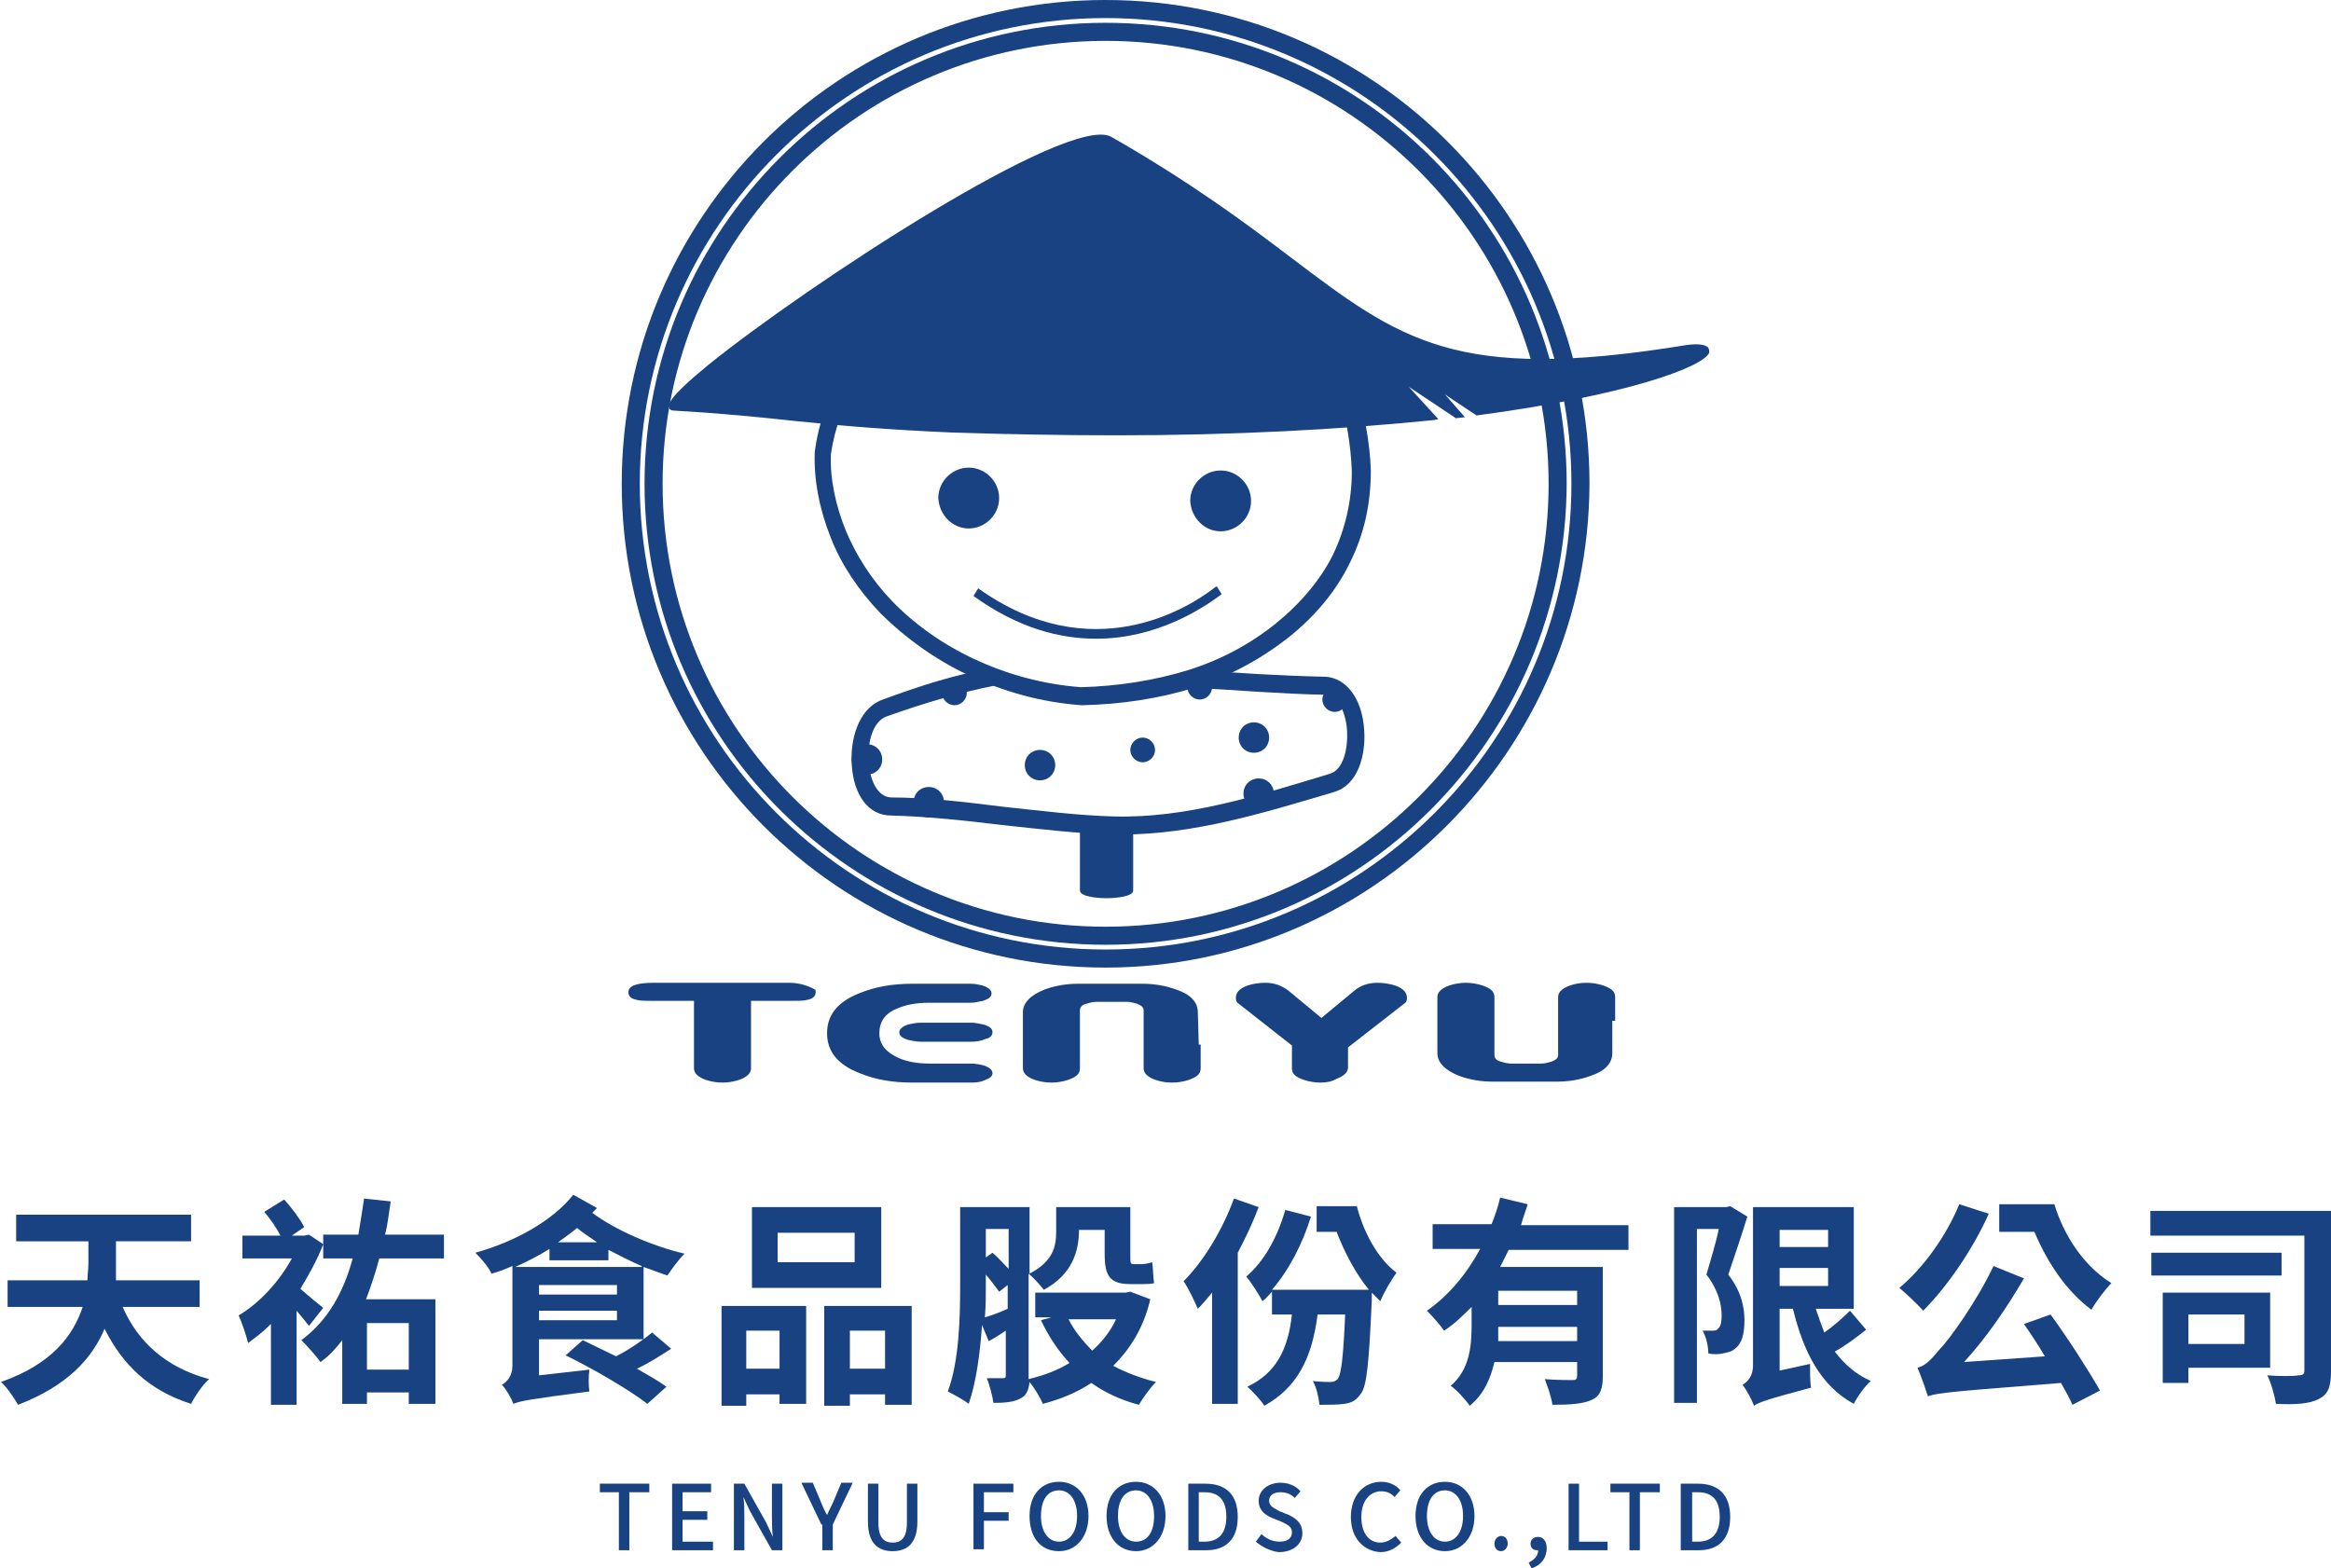 <?xml version="1.0" encoding="utf-8"?>
<!-- Generator: Adobe Illustrator 24.3.0, SVG Export Plug-In . SVG Version: 6.00 Build 0)  -->
<svg version="1.1" id="圖層_1" xmlns="http://www.w3.org/2000/svg" xmlns:xlink="http://www.w3.org/1999/xlink" x="0px" y="0px"
	 viewBox="0 0 245.2 165" width="245.2" height="165" style="enable-background:new 0 0 245.2 165;" xml:space="preserve">
<style type="text/css">
	.st0{fill:#184281;}
	.st1{fill-rule:evenodd;clip-rule:evenodd;fill:#184281;}
</style>
<g>
	<g>
		<path class="st0" d="M116.3,99.4c-26.7,0-48.5-21.7-48.5-48.5c0-26.7,21.7-48.5,48.5-48.5s48.5,21.7,48.5,48.5
			C164.7,77.6,143,99.4,116.3,99.4z M116.3,4.3c-25.7,0-46.6,20.9-46.6,46.6s20.9,46.6,46.6,46.6s46.6-20.9,46.6-46.6
			S142,4.3,116.3,4.3z"/>
		<path class="st0" d="M116.3,101.8c-28.1,0-50.9-22.8-50.9-50.9C65.4,22.8,88.2,0,116.3,0s50.9,22.8,50.9,50.9
			C167.1,78.9,144.3,101.8,116.3,101.8z M116.3,1.9c-27,0-49,22-49,49c0,27,22,49,49,49s49-22,49-49C165.3,23.9,143.3,1.9,116.3,1.9
			z"/>
		<g>
			<path class="st1" d="M116.4,86.4L116.4,86.4c1.5,0,2.7,0.3,2.7,0.7v6.6c0,0.4-1.2,0.7-2.7,0.7l0,0c-1.5,0-2.7-0.3-2.7-0.7v-6.6
				C113.7,86.7,114.9,86.4,116.4,86.4z"/>
			<path class="st0" d="M116.4,94.5c-1.1,0-2.8-0.2-2.8-0.8v-6.6c0-0.6,1.7-0.8,2.8-0.8c1.1,0,2.8,0.2,2.8,0.8v6.6
				C119.2,94.3,117.5,94.5,116.4,94.5z M116.4,86.6c-1.7,0-2.6,0.4-2.6,0.5v6.6c0,0.2,0.9,0.5,2.6,0.5c1.7,0,2.6-0.4,2.6-0.5v-6.6
				C119,86.9,118,86.6,116.4,86.6z"/>
		</g>
		<path class="st0" d="M113.8,74.2c-4.2-0.3-8.2-1.4-12-3.2c-3.4-1.6-6.6-3.9-9.2-6.5c-2.3-2.4-4.1-5.1-5.2-7.9
			c-1.2-3-1.8-6.1-1.7-9c0.4-3.2,1.5-6.1,3.3-8.8c1.6-2.4,3.8-4.6,6.6-6.8c2.2-1.7,5.1-3,8.5-3.8c3.1-0.7,6.6-1.1,11-1.1
			c4.5,0,8.3,0.3,11.7,1c4.3,0.8,7.7,2,10.2,3.8c2.7,1.8,4.6,4.5,5.5,7.9c1,3.6,1.6,6.7,1.7,9.7c0,3.5-0.7,6.7-2.2,9.7
			c-1.4,2.9-3.6,5.6-6.5,7.9c-2.8,2.2-6.1,4-9.7,5.2C122,73.5,118,74.1,113.8,74.2z M114.6,29.1c-4,0-7.4,0.3-10.2,1
			c-3.1,0.7-5.8,1.9-7.8,3.5c-2.6,2-4.7,4.1-6.2,6.3c-1.6,2.4-2.6,5.1-3,7.9c-0.1,2.6,0.5,5.4,1.6,8.1c1.1,2.6,2.7,5.1,4.8,7.3
			c2.4,2.5,5.4,4.6,8.6,6.1c3.6,1.7,7.4,2.7,11.3,3c3.9-0.1,7.7-0.7,11.3-1.8c3.5-1.1,6.6-2.8,9.2-4.9c2.6-2.1,4.7-4.6,6-7.2
			c1.3-2.7,2-5.7,2-8.8c-0.1-2.8-0.6-5.8-1.6-9.2c-0.8-2.9-2.4-5.2-4.8-6.8c-2.3-1.6-5.4-2.7-9.5-3.5c-3.3-0.6-7-0.9-11.4-0.9l0,0
			C114.9,29.1,114.8,29.1,114.6,29.1z"/>
		<path class="st0" d="M118,87.8c-0.3,0-0.6,0-0.9,0c-3.9-0.1-7.9-0.6-11.7-1c-4.1-0.5-7.9-0.9-11.7-1c-2.3,0-3.9-2.1-4.1-5.3
			c-0.2-2.7,0.7-5.8,3-6.8c4.3-1.6,8.1-2.8,11.9-3.4l0.3,1.8c-3.6,0.7-7.4,1.8-11.6,3.3c-1.5,0.6-2,3-1.8,4.9
			c0.1,1.6,0.8,3.5,2.3,3.6c3.9,0,8,0.5,12,1c3.8,0.4,7.7,0.9,11.5,1c7.6,0.2,15.1-2.2,22.4-4.4l0.3-0.1c1.4-0.4,1.9-2.6,1.8-4.5
			c-0.1-1.8-0.9-3.8-2.3-3.8c-4.7-0.1-9.5-0.5-13.2-0.7l0.1-1.9c3.6,0.3,8.4,0.6,13.1,0.7c2.2,0.1,3.9,2.3,4.1,5.6
			c0.2,2.7-0.7,5.8-3.1,6.5l-0.3,0.1C133,85.5,125.6,87.8,118,87.8z"/>
		<path class="st0" d="M115.3,67.2c-3.8,0-8.2-1.1-12.9-4.5l0.5-0.8c11.9,8.5,22.1,2.1,24.9-0.1c0.1-0.1,0.2-0.1,0.2-0.1l0.5,0.8
			l-0.1,0.1C126.5,64,121.7,67.2,115.3,67.2z"/>
		<path class="st0" d="M73,112.4c0,0.5,0.4,0.9,1.2,1.2c0.6,0.2,1.2,0.3,1.8,0.3c0.6,0,1.2-0.1,1.8-0.3c0.8-0.3,1.2-0.7,1.2-1.2
			l0-7.1h4.1c0.9,0,1.5,0,1.8-0.1c0.6-0.1,0.9-0.4,0.9-0.8c0-0.2,0-0.3-0.1-0.3c-0.9-0.5-1.8-0.7-2.7-0.7H68.8c-1.8,0-2.7,0.3-2.7,1
			c0,0.4,0.3,0.7,0.9,0.8c0.3,0.1,0.9,0.1,1.8,0.1H73L73,112.4L73,112.4z M103.7,109.3c-0.5,0.2-0.9,0.3-1.5,0.3h-5.4
			c-0.4,0-0.8-0.1-1.3-0.2c-0.6-0.2-0.9-0.4-0.9-0.8c0-0.3,0.3-0.6,0.9-0.8c0.4-0.1,0.9-0.2,1.3-0.2h5.4c0.4,0,0.8,0.1,1.3,0.2
			c0.6,0.2,0.9,0.4,0.9,0.8C104.4,108.9,104.2,109.2,103.7,109.3L103.7,109.3z M103.7,113.6c0.5-0.2,0.7-0.4,0.7-0.7
			c0-0.3-0.3-0.6-0.9-0.8c-0.4-0.1-0.9-0.2-1.3-0.2h-4.4c-1.3,0-2.4-0.2-3.3-0.6c-1.3-0.6-2-1.4-2-2.6c0-1.2,0.6-2.1,1.9-2.6
			c0.9-0.4,2-0.6,3.3-0.6h4.4c0.4,0,0.8-0.1,1.3-0.2c0.6-0.2,0.9-0.4,0.9-0.8c0-0.3-0.3-0.6-0.9-0.8c-0.4-0.1-0.8-0.2-1.3-0.2H96
			c-2.1,0-3.9,0.3-5.6,1c-2.3,0.9-3.4,2.3-3.4,4.2s1.1,3.3,3.4,4.2c1.7,0.7,3.5,1,5.6,1h6.3C102.8,113.9,103.3,113.8,103.7,113.6
			L103.7,113.6z M126.1,109.9l-0.1-3.4c0-1.1-0.8-1.9-2.3-2.4c-1.1-0.4-2.3-0.6-3.5-0.6h-6.8c-1.2,0-2.4,0.2-3.5,0.6
			c-1.5,0.6-2.3,1.4-2.3,2.4l0,5.9c0,0.5,0.4,0.9,1.2,1.2c0.6,0.2,1.2,0.3,1.8,0.3c0.6,0,1.2-0.1,1.8-0.3c0.8-0.3,1.2-0.6,1.2-1.2
			v-6.1c0-0.3,0.2-0.6,0.7-0.7c0.3-0.1,0.7-0.2,1.1-0.2h3.1c0.4,0,0.7,0.1,1.1,0.2c0.5,0.2,0.7,0.4,0.7,0.7v6.1
			c0,0.5,0.4,0.9,1.2,1.2c0.6,0.2,1.1,0.3,1.8,0.3c0.6,0,1.2-0.1,1.8-0.3c0.8-0.3,1.2-0.6,1.2-1.2V109.9L126.1,109.9z M138.9,113.9
			c-0.6,0-1.2-0.1-1.8-0.3c-0.8-0.3-1.2-0.6-1.2-1.2v-2.4l-5.6-4.4c-0.2-0.1-0.3-0.3-0.3-0.6c0-0.6,0.4-1,1.2-1.3
			c0.6-0.2,1.2-0.3,1.9-0.3c1,0,1.7,0.3,2.4,0.8l3.5,2.9l3.5-2.9c0.6-0.5,1.4-0.8,2.4-0.8c0.6,0,1.3,0.1,1.9,0.3
			c0.8,0.3,1.2,0.7,1.2,1.3c0,0.3-0.1,0.5-0.3,0.6l-5.9,4.6v2.1c0,0.5-0.4,0.9-1.2,1.2C140.1,113.8,139.5,113.9,138.9,113.9
			L138.9,113.9z M169.6,107.4v3.4c0,1.1-0.8,1.9-2.3,2.4c-1.1,0.4-2.3,0.6-3.5,0.6H157c-1.2,0-2.4-0.2-3.5-0.6
			c-1.5-0.6-2.3-1.4-2.3-2.4v-5.9c0-0.5,0.4-0.9,1.2-1.2c0.6-0.2,1.2-0.3,1.8-0.3c0.6,0,1.2,0.1,1.8,0.3c0.8,0.3,1.2,0.6,1.2,1.2
			v6.1c0,0.3,0.2,0.6,0.7,0.7c0.3,0.1,0.7,0.2,1.1,0.2h3.1c0.4,0,0.7-0.1,1.1-0.2c0.5-0.2,0.7-0.4,0.7-0.7v-6.1
			c0-0.5,0.4-0.9,1.2-1.2c0.6-0.2,1.1-0.3,1.8-0.3c0.6,0,1.2,0.1,1.8,0.3c0.8,0.3,1.2,0.6,1.2,1.2V107.4z"/>
		<path class="st1" d="M101.9,55.6c1.7,0,3.2-1.4,3.2-3.2c0-1.7-1.4-3.2-3.2-3.2c-1.7,0-3.2,1.4-3.2,3.2
			C98.8,54.2,100.2,55.6,101.9,55.6z"/>
		<g>
			<path class="st1" d="M116.7,14.5c28.5,16.1,26.4,27.4,60.1,22.1c6.7-1.1,1.4,3.9-21.6,6.8l-5-3.3l3.2,3.6l-0.3,0l0,0l-6.5-4.3
				l4.2,4.6c-12.4,1.3-29.1,2.1-50.8,1.3c-12-0.4-16.9-1.5-29.1-2.3C66.5,42.5,111.3,11.4,116.7,14.5z"/>
			<path class="st0" d="M117.5,45.8c-5.6,0-11.4-0.1-17.5-0.3c-6.8-0.3-11.4-0.7-16.3-1.2c-3.7-0.4-7.6-0.8-12.8-1.1
				c-0.4,0-0.5-0.2-0.5-0.3c-0.1-0.3-0.3-0.9,4.1-4.5c10.4-8.4,38-26.5,42.4-24c8.4,4.8,14.3,9.2,18.9,12.7
				c11.5,8.7,17.3,13.1,41,9.3c1.6-0.3,2.6-0.2,2.9,0.2c0.1,0.2,0.1,0.3,0.1,0.5c-0.6,1.5-8.6,4.5-24.4,6.6l-0.1,0l-3.3-2.2l2.1,2.4
				l-1,0.1l-0.1-0.1l-4.8-3.2l3.1,3.4l-0.5,0.1C140.9,45.2,129.7,45.8,117.5,45.8z M70.9,42.5C70.9,42.5,70.9,42.5,70.9,42.5
				c5.3,0.3,9.1,0.7,12.8,1.1c4.9,0.5,9.5,1,16.3,1.2c19,0.7,35.9,0.3,50.2-1.2l-5.2-5.8l7.5,5l-3.8-4.2l6.7,4.4
				c17.9-2.3,23.9-5.6,23.9-6.3c-0.1-0.1-0.6-0.3-2.4,0c-23.9,3.8-30.1-0.9-41.4-9.4c-4.7-3.5-10.5-7.9-18.9-12.7l0,0
				c-2-1.1-10.5,2.8-22.7,10.5C81.6,33.1,71,41.2,70.9,42.5z"/>
		</g>
		<path class="st1" d="M128.4,55.9c1.7,0,3.2-1.4,3.2-3.2c0-1.7-1.4-3.2-3.2-3.2c-1.7,0-3.2,1.4-3.2,3.2
			C125.3,54.5,126.7,55.9,128.4,55.9z"/>
		<path class="st1" d="M97.7,86c0.9,0,1.6-0.7,1.6-1.6c0-0.9-0.7-1.6-1.6-1.6c-0.9,0-1.6,0.7-1.6,1.6C96.1,85.3,96.8,86,97.7,86z"/>
		<path class="st1" d="M126.2,73.6c0.7,0,1.3-0.6,1.3-1.3c0-0.7-0.6-1.3-1.3-1.3s-1.3,0.6-1.3,1.3C124.9,73,125.5,73.6,126.2,73.6z"
			/>
		<path class="st1" d="M132.4,85.1c0.9,0,1.6-0.7,1.6-1.6c0-0.9-0.7-1.6-1.6-1.6c-0.9,0-1.6,0.7-1.6,1.6
			C130.8,84.4,131.6,85.1,132.4,85.1z"/>
		<path class="st1" d="M100.4,74.2c0.7,0,1.3-0.6,1.3-1.3c0-0.7-0.6-1.3-1.3-1.3c-0.7,0-1.3,0.6-1.3,1.3
			C99.1,73.6,99.7,74.2,100.4,74.2z"/>
		<path class="st1" d="M140.4,74.9c0.7,0,1.3-0.6,1.3-1.3s-0.6-1.3-1.3-1.3s-1.3,0.6-1.3,1.3S139.7,74.9,140.4,74.9z"/>
		<path class="st1" d="M91.2,81.5c0.9,0,1.6-0.7,1.6-1.6c0-0.9-0.7-1.6-1.6-1.6c-0.9,0-1.6,0.7-1.6,1.6
			C89.6,80.8,90.3,81.5,91.2,81.5z"/>
		<path class="st1" d="M109.4,82.1c0.9,0,1.6-0.7,1.6-1.6c0-0.9-0.7-1.6-1.6-1.6c-0.9,0-1.6,0.7-1.6,1.6
			C107.8,81.4,108.5,82.1,109.4,82.1z"/>
		<path class="st1" d="M120.2,80.2c0.7,0,1.3-0.6,1.3-1.3s-0.6-1.3-1.3-1.3s-1.3,0.6-1.3,1.3S119.5,80.2,120.2,80.2z"/>
		<path class="st1" d="M131.9,79.2c0.9,0,1.6-0.7,1.6-1.6c0-0.9-0.7-1.6-1.6-1.6c-0.9,0-1.6,0.7-1.6,1.6
			C130.3,78.5,131,79.2,131.9,79.2z"/>
	</g>
	<g>
		<path class="st0" d="M12.9,137.5c1.6,3.7,4.6,6.4,9.1,7.6c-0.7,0.6-1.5,1.8-1.9,2.6c-4.4-1.4-7.2-4.1-9.1-7.9
			c-1.3,3.1-3.9,6-9.1,8c-0.4-0.7-1.2-1.9-1.8-2.4c5.4-1.9,7.6-4.9,8.6-7.9H0.8v-2.8h8.4c0-0.6,0.1-1.2,0.1-1.8v-2.3H1.7v-2.8h18.4
			v2.8h-7.9v2.4c0,0.6,0,1.1,0,1.7H21v2.8H12.9z"/>
		<path class="st0" d="M32.5,129.9l1.5,1c-0.6,1.6-1.5,3.2-2.4,4.7c0.8,0.7,2,1.7,2.4,2l-1.5,1.9c-0.3-0.4-0.8-1-1.3-1.6v9.9h-2.7
			v-8.5c-0.8,0.8-1.6,1.4-2.4,2c-0.2-0.8-0.7-2.3-1-2.9c2.2-1.3,4.3-3.6,5.6-6h-5.2V130h4c-0.4-0.8-1.1-1.8-1.7-2.5l2.1-1.3
			c0.8,0.9,1.7,2.1,2.1,2.9l-1.3,0.9H32L32.5,129.9z M39.9,132.4c-0.4,1.5-0.9,3-1.4,4.3h7.3v11H43v-1.2h-4.4v1.2H36V141
			c-0.7,0.9-1.4,1.7-2.3,2.3c-0.4-0.6-1.4-1.7-2-2.3c2.7-2,4.4-4.9,5.4-8.6h-3.1v-2.5h3.7c0.2-1.2,0.4-2.5,0.6-3.8l2.8,0.3
			c-0.2,1.2-0.3,2.4-0.6,3.5h6.2v2.5H39.9z M38.6,139.2v4.9H43v-4.9H38.6z"/>
		<path class="st0" d="M62.8,127.1c-0.2,0.2-0.3,0.3-0.5,0.5c2.4,1.8,6.3,3.5,9.7,4.3c-0.6,0.6-1.4,1.7-1.8,2.3
			c-0.8-0.3-1.7-0.6-2.5-0.9v7.6h-11v3.8l5.3-0.6c-0.1,0.7-0.1,1.7,0,2.3c-6.2,0.8-7.3,1-8,1.3c-0.2-0.6-0.8-1.6-1.2-2
			c0.5-0.3,1.1-0.9,1.1-2v-10.5c-0.7,0.3-1.4,0.6-2.2,0.8c-0.3-0.7-1.1-1.6-1.7-2.2c4-1.1,8.1-3.3,10.3-6.1L62.8,127.1z M67.5,133.2
			c-1.2-0.5-2.3-1.1-3.5-1.7v1.1h-6.2v-1.2c-1.1,0.7-2.3,1.3-3.6,1.9H67.5z M64.9,135.2h-8.2v1h8.2V135.2z M64.9,138.9v-1h-8.2v1
			H64.9z M62.8,130.7c-0.7-0.5-1.5-1-2.1-1.5c-0.6,0.5-1.3,1-2,1.5H62.8z M70.6,141.9c-1.1,0.7-2.3,1.5-3.6,2.1
			c1.2,0.7,2.3,1.3,3.1,1.9l-2,1.8c-1.8-1.4-5.7-3.7-8.6-5.1l1.8-1.6c1,0.5,2.3,1.1,3.5,1.7c1.4-0.7,2.8-1.7,3.8-2.5L70.6,141.9z"/>
		<path class="st0" d="M75.9,137.4h8.9v10.3H82v-1h-3.5v1.2h-2.6V137.4z M78.5,140v4H82v-4H78.5z M92.7,135.5H79.1V127h13.6V135.5z
			 M89.9,129.7h-8.1v3.1h8.1V129.7z M95.9,137.4v10.4h-2.8v-1.1h-3.7v1.2h-2.7v-10.5H95.9z M93.1,144v-4h-3.7v4H93.1z"/>
		<path class="st0" d="M121,136.7c-0.7,3-2.1,5.2-3.9,7c1.3,0.7,2.9,1.3,4.5,1.7c-0.6,0.6-1.4,1.7-1.8,2.4c-1.9-0.5-3.6-1.3-5-2.3
			c-1.5,1-3.2,1.7-5.1,2.2c-0.3-0.7-0.9-1.7-1.4-2.3c-0.1,0.8-0.3,1.4-0.9,1.7c-0.7,0.4-1.6,0.5-2.9,0.5c-0.1-0.7-0.4-1.9-0.7-2.6
			c0.7,0,1.4,0,1.7,0c0.3,0,0.3-0.1,0.3-0.4v-4.6c-0.6,0.4-1.2,0.8-1.8,1.1l-0.7-1.7c-0.2,2.9-0.6,6-1.4,8.3c-0.5-0.4-1.6-1-2.2-1.3
			c1.2-3.2,1.3-7.8,1.3-11.2V127h7.3v7c2.5-1.3,2.8-2.9,2.8-4.4V127h7.8v5.1c0,0.7,0,0.9,0.3,0.9h0.9c0.3,0,0.8-0.1,1.1-0.2
			c0.1,0.7,0.1,1.6,0.2,2.2c-0.3,0.1-0.9,0.1-1.3,0.1h-1.2c-2.2,0-2.7-0.9-2.7-3.2v-2.5h-2.7v0c0,2.2-0.7,4.7-3.7,6.3
			c-0.3-0.4-1.1-1.3-1.6-1.7v10.6c0,0.2,0,0.4,0,0.5c1.6-0.4,3-0.9,4.3-1.7c-1.2-1.3-2.2-2.8-3-4.5l1.1-0.3h-1.7v-2.6h9.5l0.5-0.1
			L121,136.7z M103.7,135.4c0,1,0,2-0.1,3.2c0.7-0.2,1.5-0.5,2.4-0.9v-2.5l-0.9,0.7c-0.3-0.4-0.8-1.1-1.4-1.8V135.4z M103.7,129.4
			v2.9l0.7-0.5c0.6,0.5,1.2,1.2,1.7,1.7v-4.2H103.7z M112.4,138.8c0.6,1.2,1.5,2.3,2.5,3.3c1-0.9,1.9-2,2.5-3.3H112.4z"/>
		<path class="st0" d="M132.4,127c-0.6,1.6-1.4,3.3-2.2,4.8v15.9h-2.7v-11.7c-0.5,0.6-1,1.2-1.5,1.7c-0.3-0.7-1-2.2-1.5-2.9
			c2.1-2.1,4.1-5.4,5.3-8.7L132.4,127z M142.7,126.8c0.7,2.8,2.2,5.6,4.2,7.1c-0.5,0.7-1.3,2-1.7,3c-0.3-0.3-0.6-0.6-0.9-0.9
			c0,0.3,0,0.6,0,0.8c-0.3,6.5-0.5,9.1-1.2,9.9c-0.5,0.7-1,0.9-1.7,1c-0.6,0.1-1.6,0.1-2.6,0.1c-0.1-0.8-0.3-1.8-0.7-2.5
			c0.8,0.1,1.5,0.1,1.9,0.1c0.3,0,0.5-0.1,0.7-0.3c0.4-0.5,0.6-2.3,0.8-6.8h-2.9c-0.6,4.7-2.2,7.7-5.6,9.6c-0.3-0.5-1.3-1.6-1.8-2
			c3-1.4,4.3-3.9,4.7-7.6h-2.1v-2.4c-0.3,0.3-0.6,0.7-1,1c-0.3-0.6-1.2-2-1.7-2.6c1.9-1.6,3.3-4.2,4.1-7l2.7,0.7
			c-0.9,2.9-2.3,5.6-4.1,7.7H144c-1.4-1.7-2.6-4-3.4-6.1h-2.1v-2.7H142.7z"/>
		<path class="st0" d="M158.7,131.5c-0.3,0.6-0.6,1.2-0.9,1.8h10.8v11.5c0,1.4-0.3,2.1-1.2,2.5c-0.9,0.4-2.2,0.5-4.1,0.5
			c-0.1-0.8-0.5-1.9-0.8-2.7c1.2,0.1,2.5,0.1,2.9,0.1c0.4,0,0.5-0.1,0.5-0.5v-1.4h-8.7c-0.4,1.7-1.1,3.4-2.6,4.6
			c-0.4-0.6-1.4-1.7-2-2.1c2-1.7,2.2-4.2,2.2-6.4v-1.9c-0.9,0.9-1.8,1.8-2.9,2.5c-0.4-0.6-1.3-1.6-1.8-2.1c2.3-1.6,4.2-3.9,5.6-6.5
			h-5v-2.6h6.2c0.4-1,0.7-1.9,0.9-2.8l2.9,0.7c-0.2,0.7-0.5,1.4-0.7,2.2h11.3v2.6H158.7z M165.9,141.1v-1.5h-8.3c0,0.5,0,1,0,1.5
			H165.9z M165.9,135.8h-8.3v1.5h8.3V135.8z"/>
		<path class="st0" d="M183.8,128c-0.6,2-1.4,4.3-2,6.1c1.4,1.8,1.7,3.5,1.7,4.8c0,1.5-0.3,2.5-1,3c-0.3,0.3-0.8,0.4-1.3,0.5
			c-0.4,0.1-1,0.1-1.5,0c0-0.7-0.2-1.7-0.6-2.4c0.4,0,0.7,0,1,0c0.2,0,0.5,0,0.6-0.2c0.3-0.2,0.4-0.7,0.4-1.4c0-1.1-0.3-2.6-1.6-4.3
			c0.4-1.4,1-3.3,1.3-4.8h-2.3v18.3h-2.4V127h5.5l0.4-0.1L183.8,128z M196.3,139.9c-1,0.8-2.2,1.7-3.3,2.3c1,1.3,2.2,2.4,3.8,3.1
			c-0.6,0.5-1.4,1.6-1.8,2.4c-3.5-1.9-5.3-5.5-6.4-10h-1.4v6.5l3.2-0.7c0,0.8,0,1.9,0.1,2.5c-4.5,1.2-5.4,1.5-6,1.9
			c-0.2-0.6-0.8-1.7-1.2-2.2c0.5-0.3,1.1-0.9,1.1-2v-16.7H195v10.7h-4c0.3,0.9,0.6,1.7,0.9,2.5c1-0.7,2-1.6,2.7-2.3L196.3,139.9z
			 M187.2,129.4v1.8h5.1v-1.8H187.2z M187.2,135.3h5.1v-1.9h-5.1V135.3z"/>
		<path class="st0" d="M209.2,127.7c-1.7,3.8-4.4,7.7-6.9,10.2c-0.5-0.6-1.8-1.8-2.5-2.4c2.5-2.1,4.9-5.4,6.3-8.8L209.2,127.7z
			 M215.7,138.3c1.9,2.6,4,5.9,5.2,8l-2.9,1.5c-0.3-0.7-0.7-1.4-1.2-2.3c-11.2,0.9-12.8,1-14,1.4c-0.2-0.6-0.7-2.1-1.1-3
			c0.8-0.2,1.4-0.8,2.3-1.9c1-1,3.9-5,5.7-8.8l3.2,1.3c-1.8,3.1-4,6.3-6.3,8.8l8.5-0.6c-0.7-1.2-1.5-2.4-2.2-3.4L215.7,138.3z
			 M216.1,126.7c1,3.3,3.1,6.5,6,8.3c-0.6,0.6-1.6,1.9-2.1,2.8c-2.7-2-4.7-5.1-6-8.2h-3.7v-2.9H216.1z"/>
		<path class="st0" d="M245.2,144.3c0,1.6-0.3,2.4-1.3,2.9c-1,0.5-2.4,0.6-4.5,0.5c-0.1-0.8-0.5-2.2-0.9-3c1.3,0.1,2.8,0.1,3.3,0
			c0.4,0,0.6-0.1,0.6-0.5v-14.2h-16.2v-2.6h19.1V144.3z M240,134.2h-13.7v-2.4H240V134.2z M230.2,143.8v1.7h-2.7V136h11.3v7.9H230.2
			z M230.2,138.3v3.1h5.9v-3.1H230.2z"/>
	</g>
	<g>
		<path class="st0" d="M65.2,157h-2.1v-0.9h5.2v0.9h-2.1v6.1h-1.1V157z"/>
		<path class="st0" d="M70.6,156.1h4.2v0.9h-3v2h2.6v0.9h-2.6v2.3h3.2v0.9h-4.3V156.1z"/>
		<path class="st0" d="M77.2,156.1h1.1l2.3,4.1l0.7,1.5h0c-0.1-0.7-0.1-1.6-0.1-2.3v-3.3h1.1v7h-1.1l-2.3-4.1l-0.7-1.5h0
			c0.1,0.7,0.1,1.5,0.1,2.3v3.3h-1.1V156.1z"/>
		<path class="st0" d="M86.4,160.4l-2.1-4.4h1.2l0.8,1.9c0.2,0.5,0.4,1,0.7,1.5h0c0.2-0.5,0.5-1,0.7-1.5l0.8-1.9h1.2l-2.1,4.4v2.7
			h-1.1V160.4z"/>
		<path class="st0" d="M91.3,160.1v-4h1.1v4.1c0,1.6,0.6,2.1,1.5,2.1c0.9,0,1.5-0.5,1.5-2.1v-4.1h1.1v4c0,2.3-1.1,3.1-2.6,3.1
			C92.4,163.2,91.3,162.4,91.3,160.1z"/>
		<path class="st0" d="M102.4,156.1h4.2v0.9h-3.1v2.1h2.6v0.9h-2.6v3h-1.1V156.1z"/>
		<path class="st0" d="M108.3,159.5c0-2.3,1.3-3.6,3.1-3.6c1.8,0,3.1,1.4,3.1,3.6s-1.3,3.7-3.1,3.7
			C109.5,163.2,108.3,161.8,108.3,159.5z M113.3,159.5c0-1.7-0.8-2.7-1.9-2.7c-1.2,0-1.9,1-1.9,2.7s0.8,2.7,1.9,2.7
			C112.5,162.2,113.3,161.2,113.3,159.5z"/>
		<path class="st0" d="M116.4,159.5c0-2.3,1.3-3.6,3.1-3.6c1.8,0,3.1,1.4,3.1,3.6s-1.3,3.7-3.1,3.7
			C117.7,163.2,116.4,161.8,116.4,159.5z M121.4,159.5c0-1.7-0.8-2.7-1.9-2.7c-1.2,0-1.9,1-1.9,2.7s0.8,2.7,1.9,2.7
			C120.7,162.2,121.4,161.2,121.4,159.5z"/>
		<path class="st0" d="M125,156.1h1.8c2.2,0,3.4,1.2,3.4,3.5c0,2.3-1.2,3.5-3.3,3.5H125V156.1z M126.7,162.2c1.5,0,2.3-0.9,2.3-2.6
			c0-1.8-0.8-2.6-2.3-2.6h-0.6v5.2H126.7z"/>
		<path class="st0" d="M132.1,162.2l0.6-0.8c0.5,0.5,1.2,0.8,1.9,0.8c0.9,0,1.3-0.4,1.3-1c0-0.6-0.5-0.8-1.1-1.1l-1-0.4
			c-0.7-0.3-1.4-0.8-1.4-1.8c0-1.1,1-1.9,2.3-1.9c0.8,0,1.6,0.3,2.1,0.9l-0.6,0.7c-0.4-0.4-0.9-0.6-1.5-0.6c-0.7,0-1.2,0.3-1.2,0.9
			c0,0.6,0.6,0.8,1.1,1.1l1,0.4c0.8,0.4,1.4,0.9,1.4,1.9c0,1.1-0.9,2-2.5,2C133.7,163.2,132.8,162.8,132.1,162.2z"/>
		<path class="st0" d="M142.1,159.6c0-2.3,1.4-3.7,3.2-3.7c0.9,0,1.6,0.4,2,0.9l-0.6,0.7c-0.4-0.4-0.8-0.6-1.4-0.6
			c-1.2,0-2.1,1-2.1,2.7c0,1.7,0.8,2.7,2,2.7c0.6,0,1.1-0.3,1.6-0.7l0.6,0.7c-0.6,0.6-1.3,1-2.2,1
			C143.5,163.2,142.1,161.9,142.1,159.6z"/>
		<path class="st0" d="M148.9,159.5c0-2.3,1.3-3.6,3.1-3.6s3.1,1.4,3.1,3.6s-1.3,3.7-3.1,3.7S148.9,161.8,148.9,159.5z M153.9,159.5
			c0-1.7-0.8-2.7-1.9-2.7c-1.2,0-1.9,1-1.9,2.7s0.8,2.7,1.9,2.7C153.1,162.2,153.9,161.2,153.9,159.5z"/>
		<path class="st0" d="M157.2,162.4c0-0.4,0.3-0.8,0.7-0.8c0.4,0,0.7,0.3,0.7,0.8c0,0.4-0.3,0.8-0.7,0.8
			C157.5,163.2,157.2,162.9,157.2,162.4z"/>
		<path class="st0" d="M160.8,164.4c0.6-0.3,1-0.7,1-1.3c0,0-0.1,0-0.1,0c-0.4,0-0.7-0.2-0.7-0.7c0-0.4,0.3-0.7,0.8-0.7
			c0.5,0,0.9,0.4,0.9,1.2c0,1-0.6,1.8-1.6,2.1L160.8,164.4z"/>
		<path class="st0" d="M165,156.1h1.1v6.1h3v0.9H165V156.1z"/>
		<path class="st0" d="M171.5,157h-2.1v-0.9h5.2v0.9h-2.1v6.1h-1.1V157z"/>
		<path class="st0" d="M176.8,156.1h1.8c2.2,0,3.4,1.2,3.4,3.5c0,2.3-1.2,3.5-3.3,3.5h-1.9V156.1z M178.6,162.2
			c1.5,0,2.3-0.9,2.3-2.6c0-1.8-0.8-2.6-2.3-2.6h-0.6v5.2H178.6z"/>
	</g>
</g>
</svg>
